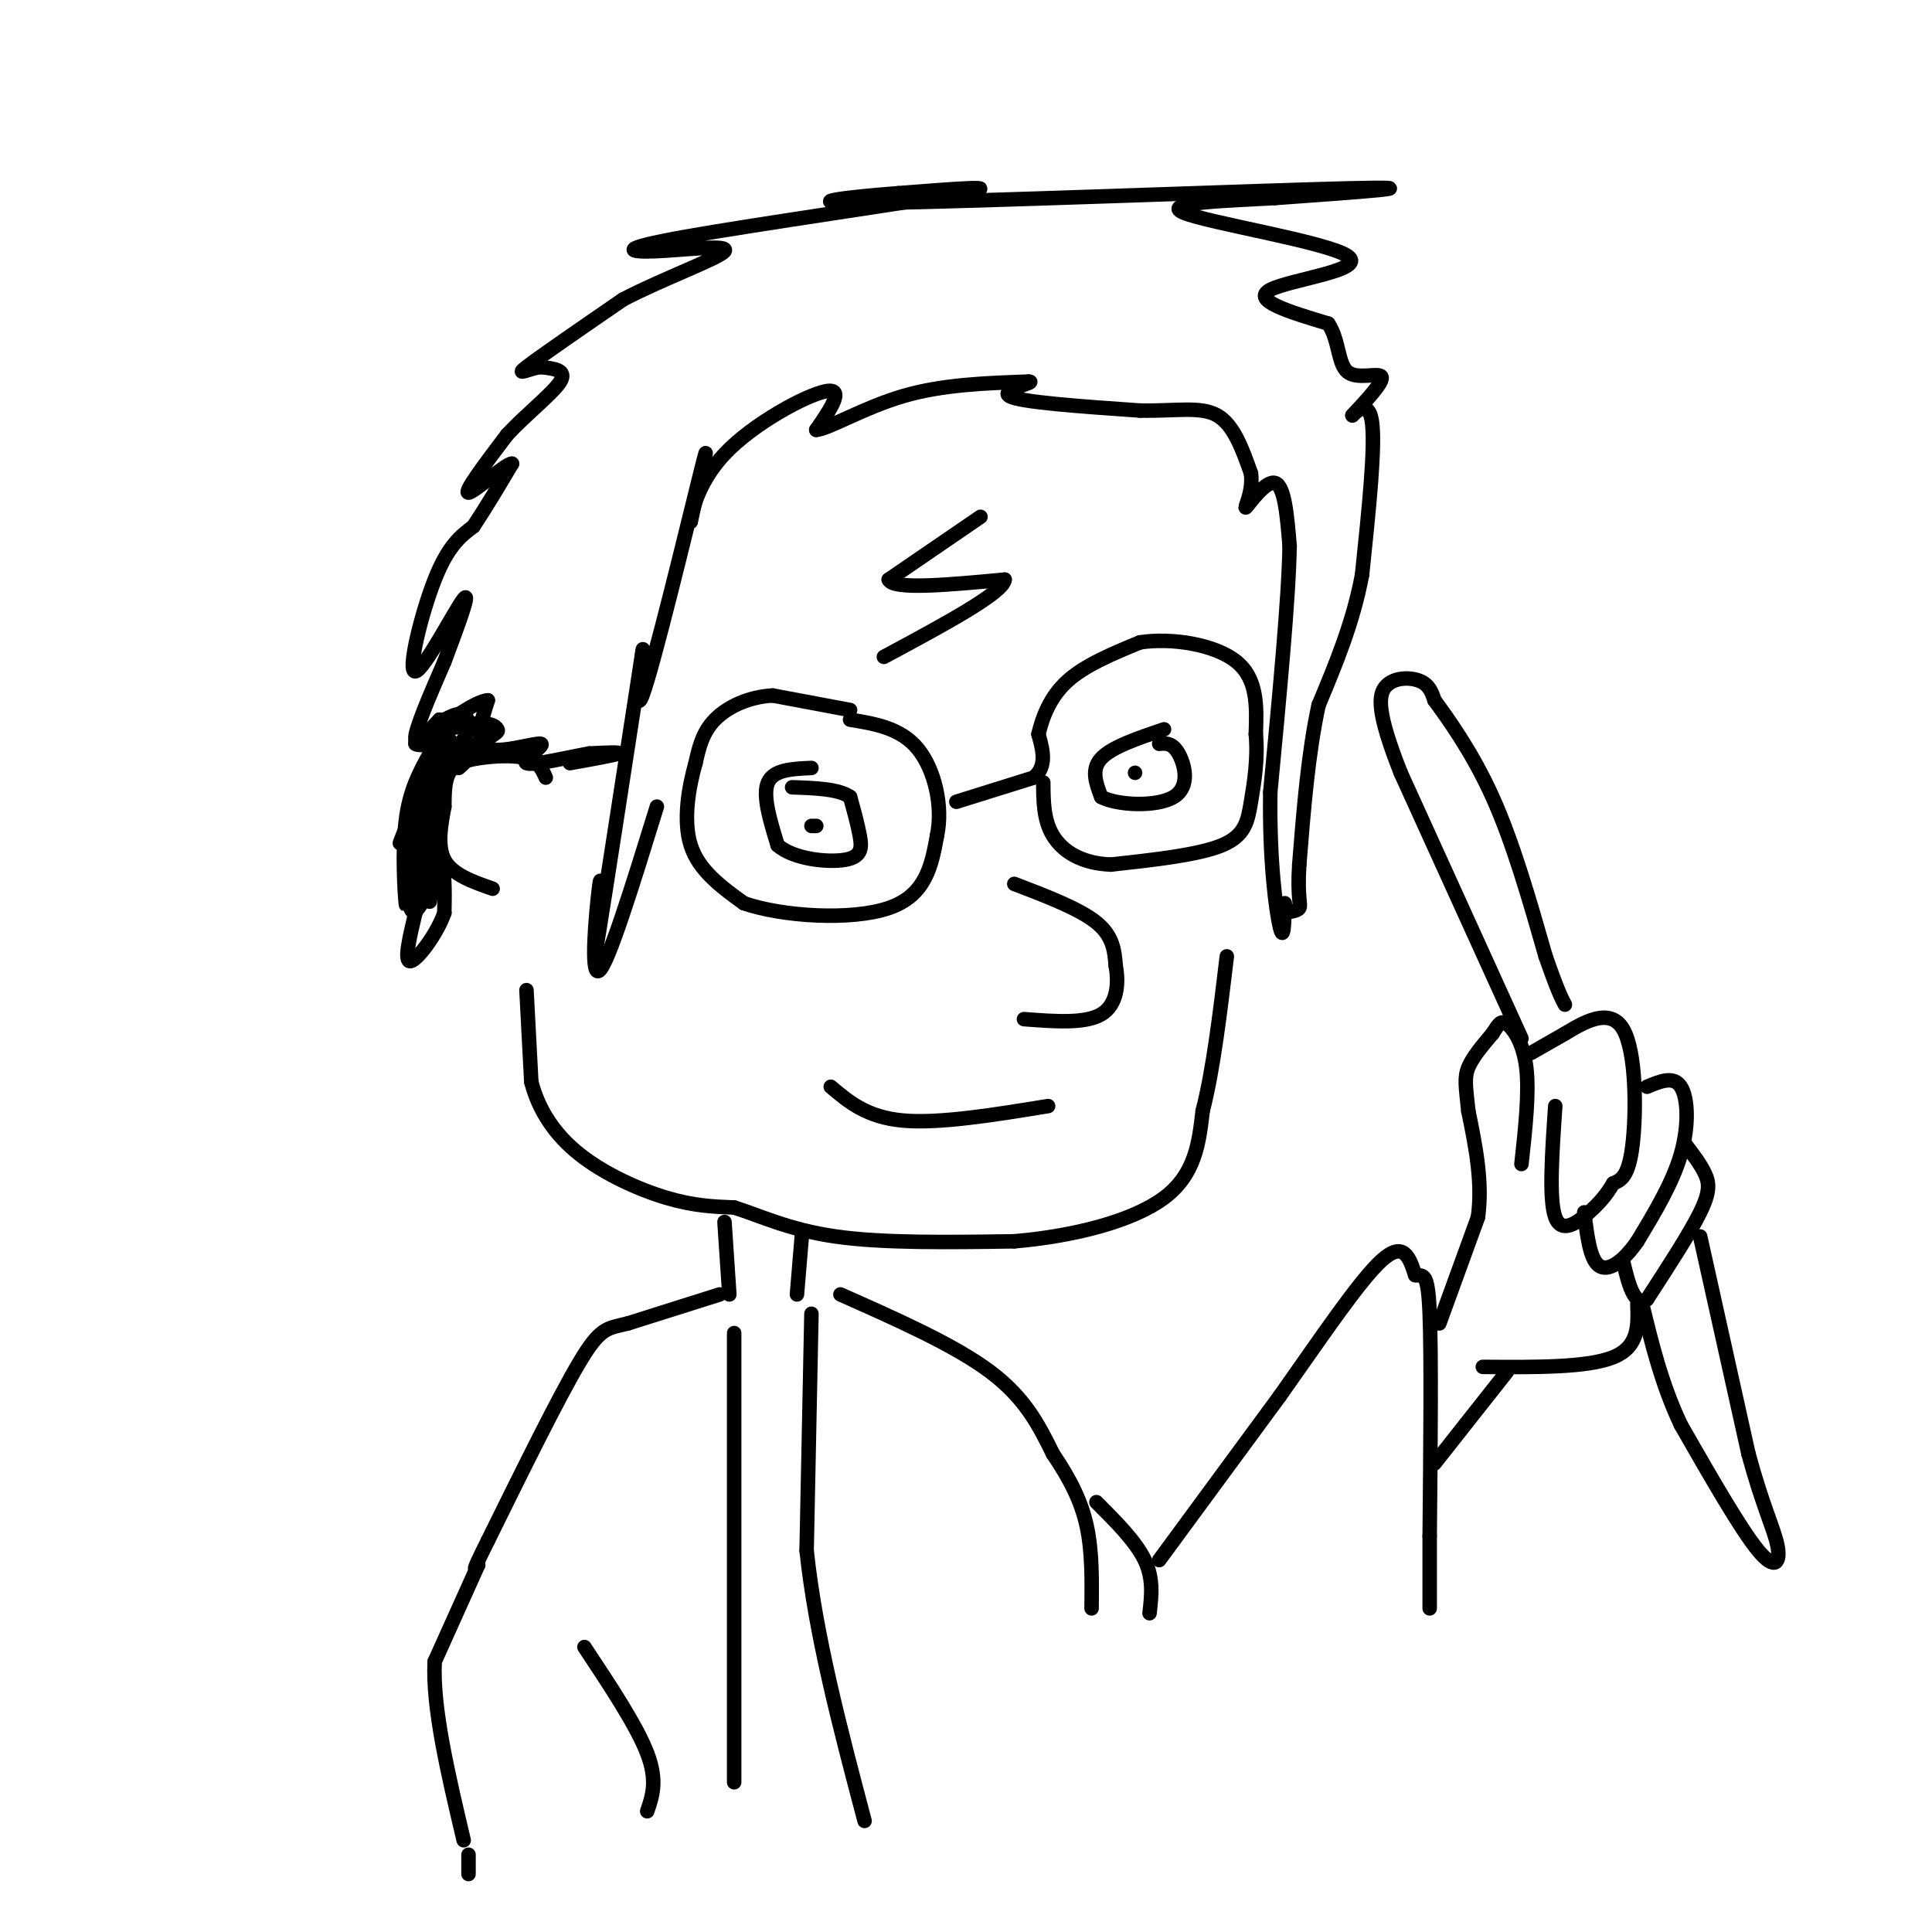 <svg viewBox='0 0 400 400' version='1.1' xmlns='http://www.w3.org/2000/svg' xmlns:xlink='http://www.w3.org/1999/xlink'><g fill='none' stroke='rgb(0,0,0)' stroke-width='3' stroke-linecap='round' stroke-linejoin='round'><path d='M176,147c0.000,0.000 -16.000,-3.000 -16,-3'/><path d='M160,144c-4.978,0.244 -9.422,2.356 -12,5c-2.578,2.644 -3.289,5.822 -4,9'/><path d='M144,158c-1.333,4.644 -2.667,11.756 -1,17c1.667,5.244 6.333,8.622 11,12'/><path d='M154,187c7.933,2.756 22.267,3.644 30,1c7.733,-2.644 8.867,-8.822 10,-15'/><path d='M194,173c1.289,-6.067 -0.489,-13.733 -4,-18c-3.511,-4.267 -8.756,-5.133 -14,-6'/><path d='M198,166c0.000,0.000 16.000,-5.000 16,-5'/><path d='M214,161c2.833,-2.333 1.917,-5.667 1,-9'/><path d='M215,152c0.822,-3.489 2.378,-7.711 6,-11c3.622,-3.289 9.311,-5.644 15,-8'/><path d='M236,133c6.600,-1.022 15.600,0.422 20,4c4.400,3.578 4.200,9.289 4,15'/><path d='M260,152c0.476,5.000 -0.333,10.000 -1,14c-0.667,4.000 -1.190,7.000 -6,9c-4.810,2.000 -13.905,3.000 -23,4'/><path d='M230,179c-6.156,-0.222 -10.044,-2.778 -12,-6c-1.956,-3.222 -1.978,-7.111 -2,-11'/><path d='M168,159c-3.917,0.167 -7.833,0.333 -9,3c-1.167,2.667 0.417,7.833 2,13'/><path d='M161,175c3.274,2.893 10.458,3.625 14,3c3.542,-0.625 3.440,-2.607 3,-5c-0.440,-2.393 -1.220,-5.196 -2,-8'/><path d='M176,165c-2.333,-1.667 -7.167,-1.833 -12,-2'/><path d='M168,171c0.000,0.000 1.000,0.000 1,0'/><path d='M241,151c-5.417,1.833 -10.833,3.667 -13,6c-2.167,2.333 -1.083,5.167 0,8'/><path d='M228,165c3.286,1.750 11.500,2.125 15,0c3.500,-2.125 2.286,-6.750 1,-9c-1.286,-2.250 -2.643,-2.125 -4,-2'/><path d='M235,160c0.000,0.000 0.000,0.000 0,0'/><path d='M210,183c6.750,2.583 13.500,5.167 17,8c3.500,2.833 3.750,5.917 4,9'/><path d='M231,200c0.667,3.578 0.333,8.022 -3,10c-3.333,1.978 -9.667,1.489 -16,1'/><path d='M203,107c0.000,0.000 -19.000,13.000 -19,13'/><path d='M184,120c0.833,2.167 12.417,1.083 24,0'/><path d='M208,120c-0.167,2.667 -12.583,9.333 -25,16'/><path d='M136,167c-5.067,16.378 -10.133,32.756 -12,34c-1.867,1.244 -0.533,-12.644 0,-17c0.533,-4.356 0.267,0.822 0,6'/><path d='M124,190c-0.400,4.178 -1.400,11.622 0,3c1.400,-8.622 5.200,-33.311 9,-58'/><path d='M133,135c0.655,-4.083 -2.208,14.708 0,9c2.208,-5.708 9.488,-35.917 12,-46c2.512,-10.083 0.256,-0.042 -2,10'/><path d='M143,108c0.000,-0.750 1.000,-7.625 7,-14c6.000,-6.375 17.000,-12.250 21,-13c4.000,-0.750 1.000,3.625 -2,8'/><path d='M169,89c2.533,-0.178 9.867,-4.622 18,-7c8.133,-2.378 17.067,-2.689 26,-3'/><path d='M213,79c1.956,0.067 -6.156,1.733 -4,3c2.156,1.267 14.578,2.133 27,3'/><path d='M236,85c7.444,0.156 12.556,-0.956 16,1c3.444,1.956 5.222,6.978 7,12'/><path d='M259,98c0.536,3.893 -1.625,7.625 -1,7c0.625,-0.625 4.036,-5.607 6,-5c1.964,0.607 2.482,6.804 3,13'/><path d='M267,113c-0.167,10.667 -2.083,30.833 -4,51'/><path d='M263,164c-0.222,14.378 1.222,24.822 2,28c0.778,3.178 0.889,-0.911 1,-5'/><path d='M113,161c-0.732,-1.643 -1.464,-3.286 -4,-4c-2.536,-0.714 -6.875,-0.500 -10,0c-3.125,0.500 -5.036,1.286 -6,3c-0.964,1.714 -0.982,4.357 -1,7'/><path d='M92,167c-0.600,3.267 -1.600,7.933 0,11c1.600,3.067 5.800,4.533 10,6'/><path d='M118,158c4.667,-0.833 9.333,-1.667 10,-2c0.667,-0.333 -2.667,-0.167 -6,0'/><path d='M122,156c-4.230,0.743 -11.804,2.601 -13,2c-1.196,-0.601 3.986,-3.662 3,-4c-0.986,-0.338 -8.139,2.046 -11,1c-2.861,-1.046 -1.431,-5.523 0,-10'/><path d='M101,145c-2.756,0.133 -9.644,5.467 -12,7c-2.356,1.533 -0.178,-0.733 2,-3'/><path d='M91,149c0.667,0.667 1.333,3.833 2,7'/><path d='M93,156c1.405,0.833 3.917,-0.583 4,0c0.083,0.583 -2.262,3.167 -2,3c0.262,-0.167 3.131,-3.083 6,-6'/><path d='M101,153c1.515,-1.252 2.304,-1.382 2,-2c-0.304,-0.618 -1.700,-1.722 -6,-1c-4.300,0.722 -11.504,3.271 -11,4c0.504,0.729 8.715,-0.363 11,0c2.285,0.363 -1.358,2.182 -5,4'/><path d='M92,158c-1.333,5.333 -2.167,16.667 -3,28'/><path d='M89,186c-0.233,2.860 0.683,-3.991 0,-7c-0.683,-3.009 -2.967,-2.178 -4,1c-1.033,3.178 -0.817,8.702 -1,7c-0.183,-1.702 -0.767,-10.629 0,-17c0.767,-6.371 2.883,-10.185 5,-14'/><path d='M89,156c-0.764,3.496 -5.174,19.236 -4,18c1.174,-1.236 7.931,-19.448 8,-21c0.069,-1.552 -6.552,13.557 -9,19c-2.448,5.443 -0.724,1.222 1,-3'/><path d='M85,169c-0.111,4.156 -0.889,16.044 0,19c0.889,2.956 3.444,-3.022 6,-9'/><path d='M91,179c1.167,0.167 1.083,5.083 1,10'/><path d='M92,189c-1.444,4.222 -5.556,9.778 -7,10c-1.444,0.222 -0.222,-4.889 1,-10'/><path d='M86,189c0.423,-6.051 0.979,-16.179 3,-23c2.021,-6.821 5.506,-10.337 7,-13c1.494,-2.663 0.998,-4.475 0,-5c-0.998,-0.525 -2.499,0.238 -4,1'/><path d='M92,149c-2.222,1.756 -5.778,5.644 -6,4c-0.222,-1.644 2.889,-8.822 6,-16'/><path d='M92,137c2.478,-6.596 5.675,-15.088 4,-13c-1.675,2.088 -8.220,14.754 -10,15c-1.780,0.246 1.206,-11.930 4,-19c2.794,-7.070 5.397,-9.035 8,-11'/><path d='M98,109c2.667,-4.000 5.333,-8.500 8,-13'/><path d='M106,96c-1.111,-0.156 -7.889,5.956 -9,6c-1.111,0.044 3.444,-5.978 8,-12'/><path d='M105,90c3.867,-4.178 9.533,-8.622 11,-11c1.467,-2.378 -1.267,-2.689 -4,-3'/><path d='M112,76c-2.178,0.156 -5.622,2.044 -3,0c2.622,-2.044 11.311,-8.022 20,-14'/><path d='M129,62c8.543,-4.441 19.900,-8.544 21,-10c1.100,-1.456 -8.056,-0.267 -14,0c-5.944,0.267 -8.677,-0.390 6,-3c14.677,-2.610 46.765,-7.174 57,-9c10.235,-1.826 -1.382,-0.913 -13,0'/><path d='M186,40c-8.869,0.655 -24.542,2.292 -4,2c20.542,-0.292 77.298,-2.512 97,-3c19.702,-0.488 2.351,0.756 -15,2'/><path d='M264,41c-8.978,0.533 -23.922,0.864 -19,3c4.922,2.136 29.710,6.075 34,9c4.290,2.925 -11.917,4.836 -16,7c-4.083,2.164 3.959,4.582 12,7'/><path d='M275,67c2.274,3.381 1.958,8.333 4,10c2.042,1.667 6.440,0.048 7,1c0.560,0.952 -2.720,4.476 -6,8'/><path d='M280,86c0.044,0.044 3.156,-3.844 4,1c0.844,4.844 -0.578,18.422 -2,32'/><path d='M282,119c-1.833,9.833 -5.417,18.417 -9,27'/><path d='M273,146c-2.167,10.000 -3.083,21.500 -4,33'/><path d='M269,179c-0.444,7.089 0.444,8.311 0,9c-0.444,0.689 -2.222,0.844 -4,1'/><path d='M109,205c0.000,0.000 1.000,19.000 1,19'/><path d='M110,224c1.512,5.821 4.792,10.875 10,15c5.208,4.125 12.345,7.321 18,9c5.655,1.679 9.827,1.839 14,2'/><path d='M152,250c5.200,1.600 11.200,4.600 21,6c9.800,1.400 23.400,1.200 37,1'/><path d='M210,257c12.289,-1.044 24.511,-4.156 31,-9c6.489,-4.844 7.244,-11.422 8,-18'/><path d='M249,230c2.167,-8.333 3.583,-20.167 5,-32'/><path d='M217,229c-11.250,1.833 -22.500,3.667 -30,3c-7.500,-0.667 -11.250,-3.833 -15,-7'/><path d='M150,253c0.000,0.000 1.000,15.000 1,15'/><path d='M166,256c0.000,0.000 -1.000,12.000 -1,12'/><path d='M168,272c0.000,0.000 -1.000,49.000 -1,49'/><path d='M167,321c1.833,17.500 6.917,36.750 12,56'/><path d='M152,276c0.000,0.000 0.000,93.000 0,93'/><path d='M174,268c11.833,5.250 23.667,10.500 31,16c7.333,5.500 10.167,11.250 13,17'/><path d='M218,301c3.533,5.222 5.867,9.778 7,15c1.133,5.222 1.067,11.111 1,17'/><path d='M227,311c4.083,4.083 8.167,8.167 10,12c1.833,3.833 1.417,7.417 1,11'/><path d='M240,323c0.000,0.000 25.000,-34.000 25,-34'/><path d='M265,289c8.244,-11.644 16.356,-23.756 21,-28c4.644,-4.244 5.822,-0.622 7,3'/><path d='M293,264c1.756,0.200 2.644,-0.800 3,8c0.356,8.800 0.178,27.400 0,46'/><path d='M296,318c0.000,10.167 0.000,12.583 0,15'/><path d='M298,274c0.000,0.000 8.000,-22.000 8,-22'/><path d='M306,252c1.000,-7.333 -0.500,-14.667 -2,-22'/><path d='M304,230c-0.533,-5.111 -0.867,-6.889 0,-9c0.867,-2.111 2.933,-4.556 5,-7'/><path d='M309,214c1.202,-1.833 1.708,-2.917 3,-2c1.292,0.917 3.369,3.833 4,9c0.631,5.167 -0.185,12.583 -1,20'/><path d='M317,218c0.000,0.000 7.000,-4.000 7,-4'/><path d='M324,214c3.631,-2.179 9.208,-5.625 12,-1c2.792,4.625 2.798,17.321 2,24c-0.798,6.679 -2.399,7.339 -4,8'/><path d='M334,245c-1.333,2.262 -2.667,3.917 -5,6c-2.333,2.083 -5.667,4.595 -7,1c-1.333,-3.595 -0.667,-13.298 0,-23'/><path d='M341,225c2.756,-1.156 5.511,-2.311 7,0c1.489,2.311 1.711,8.089 0,14c-1.711,5.911 -5.356,11.956 -9,18'/><path d='M339,257c-3.044,4.400 -6.156,6.400 -8,5c-1.844,-1.400 -2.422,-6.200 -3,-11'/><path d='M349,237c1.556,2.044 3.111,4.089 4,6c0.889,1.911 1.111,3.689 -1,8c-2.111,4.311 -6.556,11.156 -11,18'/><path d='M341,269c-2.667,1.667 -3.833,-3.167 -5,-8'/><path d='M315,215c0.000,0.000 -25.000,-55.000 -25,-55'/><path d='M290,160c-4.929,-12.476 -4.750,-16.167 -3,-18c1.750,-1.833 5.071,-1.810 7,-1c1.929,0.810 2.464,2.405 3,4'/><path d='M297,145c2.644,3.600 7.756,10.600 12,20c4.244,9.400 7.622,21.200 11,33'/><path d='M320,198c2.500,7.167 3.250,8.583 4,10'/><path d='M352,256c0.000,0.000 10.000,45.000 10,45'/><path d='M362,301c2.952,10.893 5.333,15.625 6,19c0.667,3.375 -0.381,5.393 -4,1c-3.619,-4.393 -9.810,-15.196 -16,-26'/><path d='M348,295c-4.000,-8.500 -6.000,-16.750 -8,-25'/><path d='M339,270c0.167,4.417 0.333,8.833 -5,11c-5.333,2.167 -16.167,2.083 -27,2'/><path d='M312,284c0.000,0.000 -15.000,19.000 -15,19'/><path d='M149,268c0.000,0.000 -19.000,6.000 -19,6'/><path d='M130,274c-4.333,1.067 -5.667,0.733 -10,8c-4.333,7.267 -11.667,22.133 -19,37'/><path d='M101,319c-3.500,7.000 -2.750,6.000 -2,5'/><path d='M99,324c0.000,0.000 -9.000,20.000 -9,20'/><path d='M90,344c-0.500,9.500 2.750,23.250 6,37'/><path d='M97,384c0.000,0.000 0.000,4.000 0,4'/><path d='M121,341c5.417,8.167 10.833,16.333 13,22c2.167,5.667 1.083,8.833 0,12'/></g>
</svg>